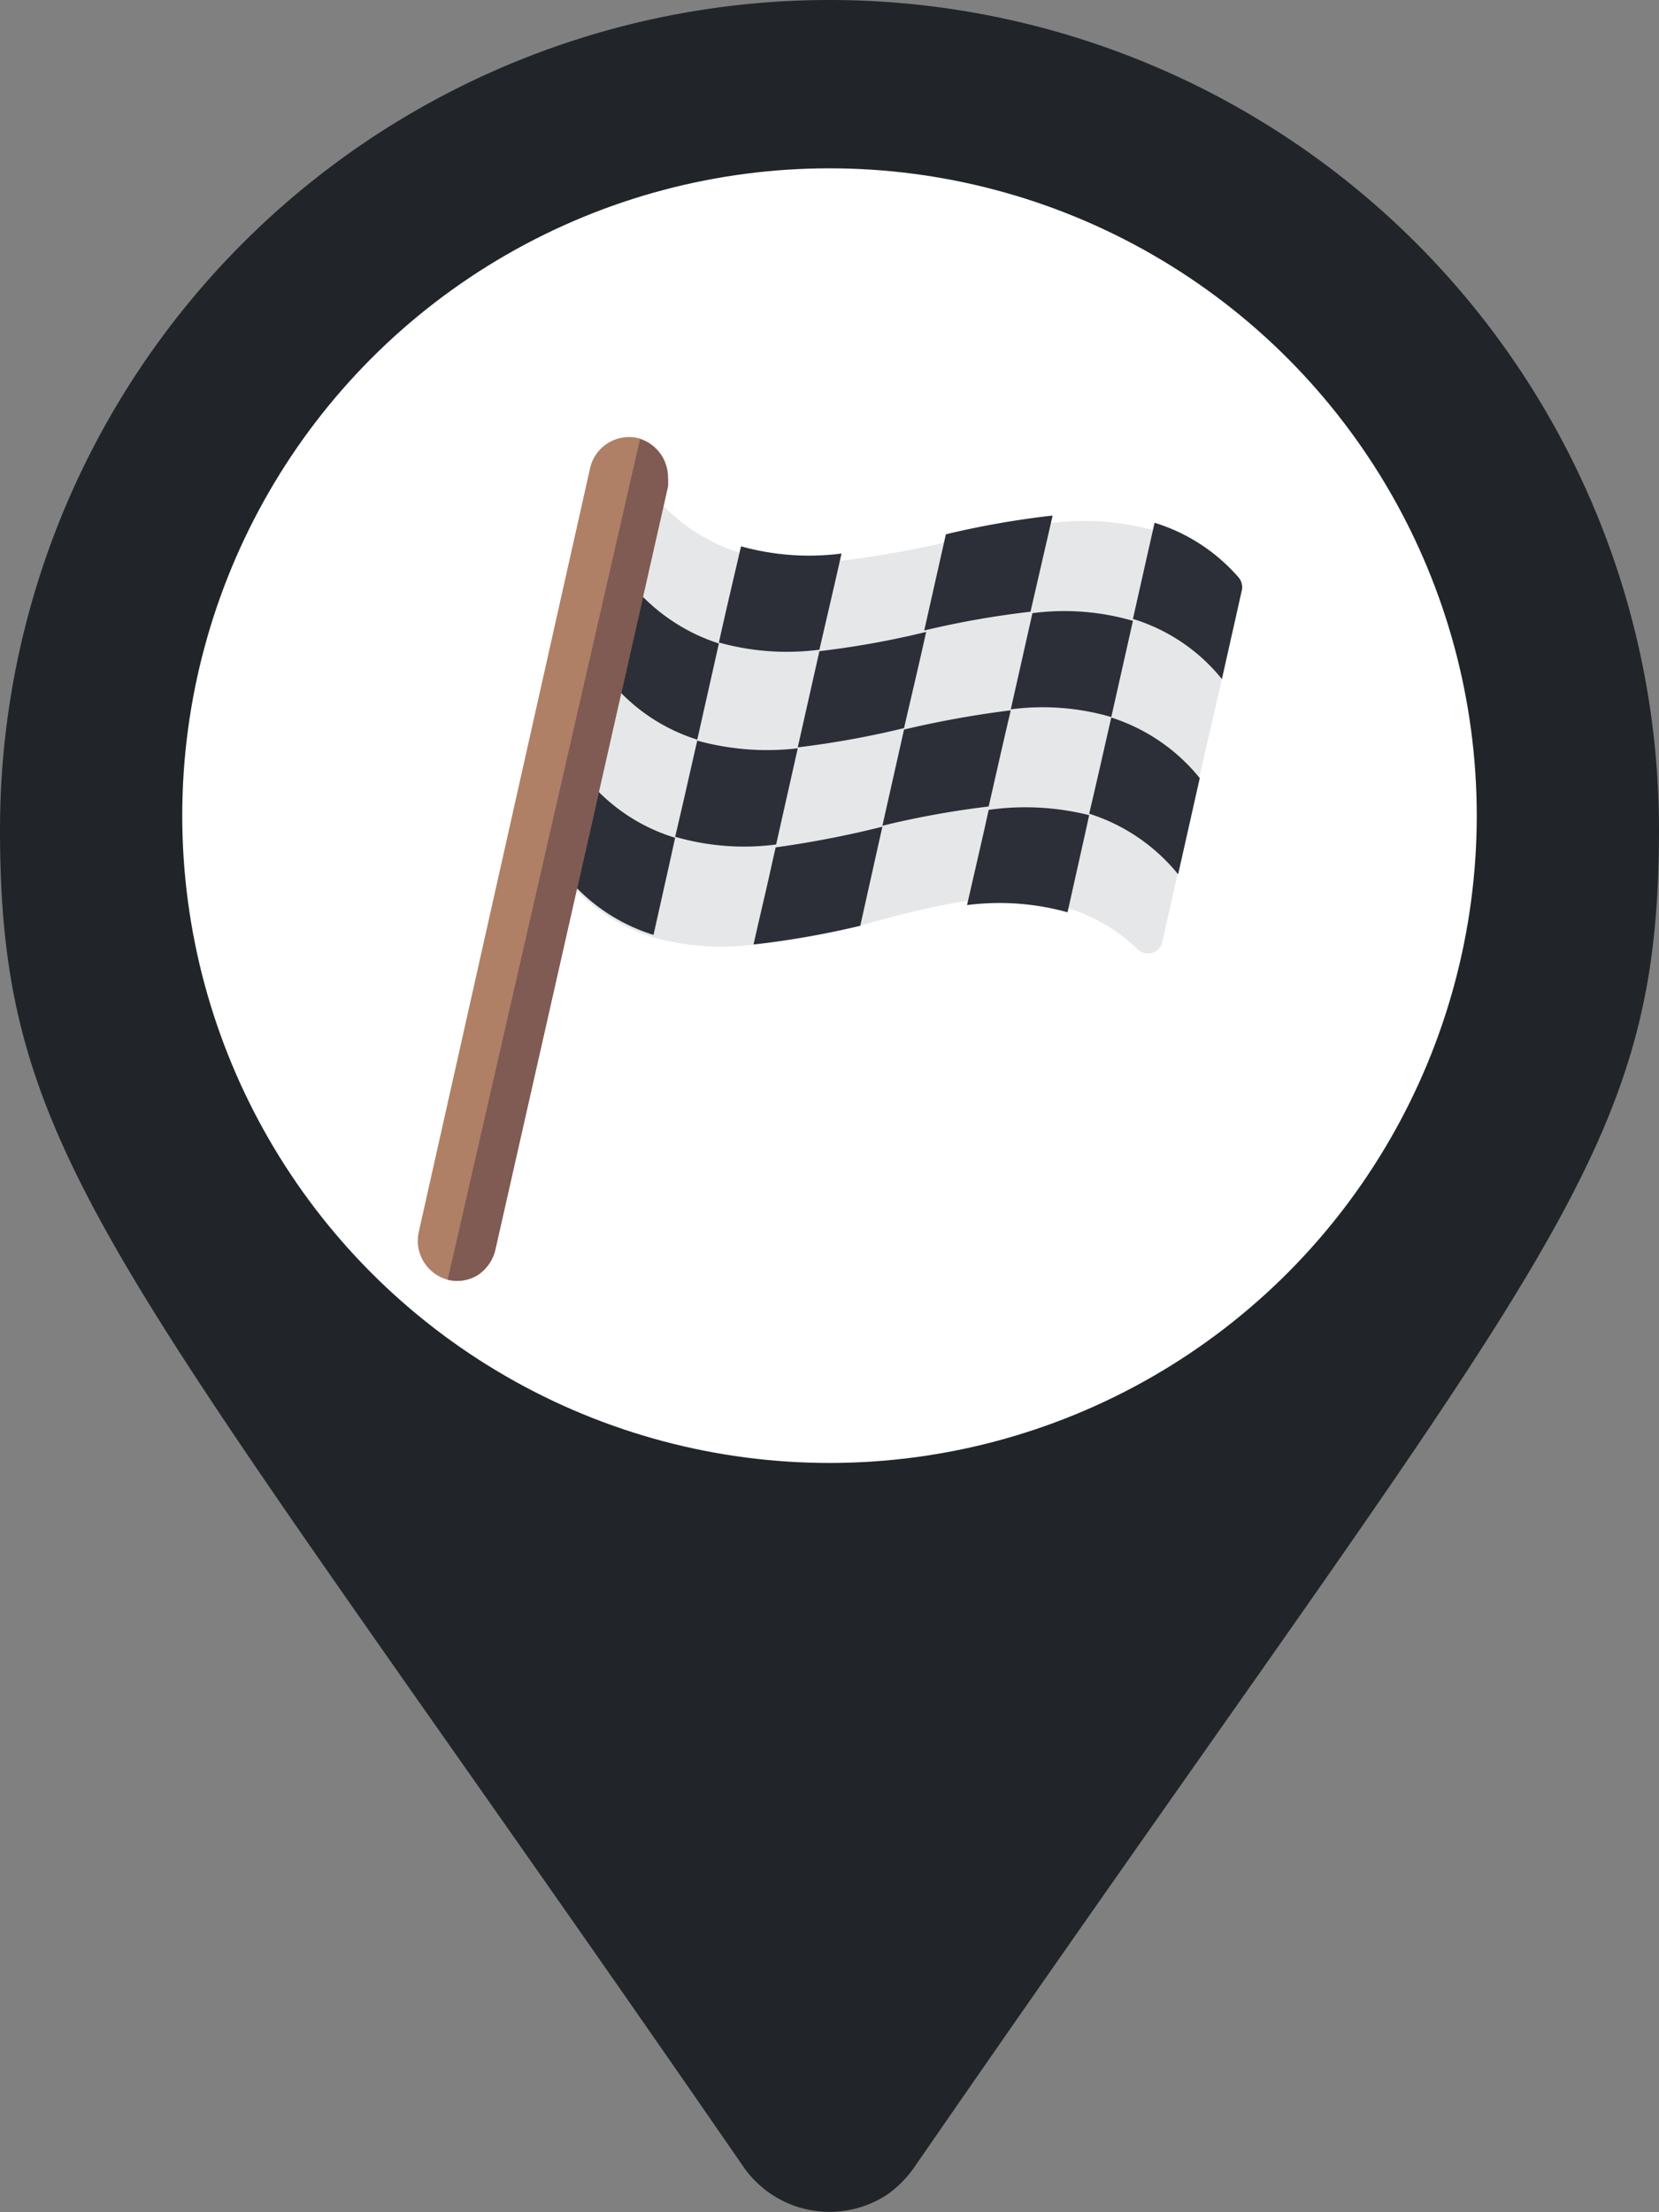 <svg id="Layer_1" data-name="Layer 1" xmlns="http://www.w3.org/2000/svg" viewBox="0 0 34.5 46"><rect x="0" y="0" width="34.5" height="46" fill="#808080" stroke="none"/><defs><style>.cls-1{fill:#212529;}.cls-2{fill:#fff;}.cls-3{fill:#e6e7e8;}.cls-4{fill:#2c2f38;}.cls-5{fill:#af8066;}.cls-6{fill:#7f5b53;}</style></defs><path class="cls-1" d="M15.58,45.82a2.18,2.18,0,0,0,3,.55,2.35,2.35,0,0,0,.54-.55C32.18,26.9,34.61,25,34.61,18A17.25,17.25,0,0,0,.11,18C.11,25,2.53,26.9,15.58,45.82Z" transform="translate(-0.11 -0.75)"/><circle class="cls-2" cx="17.25" cy="16.96" r="13.46"/><g id="Page-1"><g id="_020---Racing-Flag" data-name="020---Racing-Flag"><path id="Shape" class="cls-3" d="M25.94,13l-.42,1.87-.46,2-.45,2-.33,1.47a.3.3,0,0,1-.2.22.32.32,0,0,1-.3-.06,3.66,3.66,0,0,0-1.47-.87,5.27,5.27,0,0,0-2.09-.15A18.24,18.24,0,0,0,18,20a18.4,18.4,0,0,1-2.22.39,5.27,5.27,0,0,1-2.09-.15h0a3.82,3.82,0,0,1-1.84-1.25l.45-2,.46-2,.45-2,.45-2a3.82,3.82,0,0,0,1.85,1.26,5.27,5.27,0,0,0,2.09.16,20.86,20.86,0,0,0,2.21-.39,18.43,18.43,0,0,1,2.22-.4,5.39,5.39,0,0,1,2.08.16,3.79,3.79,0,0,1,1.75,1.14A.32.32,0,0,1,25.94,13Z" transform="translate(-0.11 -0.75)"/><path id="Shape-2" data-name="Shape" class="cls-4" d="M15.06,14.13l-.45,2a3.82,3.82,0,0,1-1.84-1.26l.45-2A3.91,3.91,0,0,0,15.06,14.13Z" transform="translate(-0.11 -0.75)"/><path id="Shape-3" data-name="Shape" class="cls-4" d="M14.15,18.17l-.09.41-.36,1.61a3.82,3.82,0,0,1-1.84-1.25l.45-2A3.82,3.82,0,0,0,14.15,18.17Z" transform="translate(-0.11 -0.75)"/><path id="Shape-4" data-name="Shape" class="cls-4" d="M17.61,12.26c-.15.67-.31,1.35-.46,2a5.27,5.27,0,0,1-2.09-.15c.15-.68.31-1.35.46-2A5.27,5.27,0,0,0,17.61,12.26Z" transform="translate(-0.11 -0.75)"/><path id="Shape-5" data-name="Shape" class="cls-4" d="M18.46,17.94l-.09.4L18,20a18.4,18.4,0,0,1-2.22.39c.12-.54.25-1.07.37-1.62l.09-.4A20.86,20.86,0,0,0,18.46,17.94Z" transform="translate(-0.11 -0.75)"/><path id="Shape-6" data-name="Shape" class="cls-4" d="M22,11.47l-.46,2a18.59,18.59,0,0,0-2.21.39l.45-2A18.43,18.43,0,0,1,22,11.47Z" transform="translate(-0.11 -0.75)"/><path id="Shape-7" data-name="Shape" class="cls-4" d="M22.76,17.7l-.09.41-.36,1.61a5.27,5.27,0,0,0-2.09-.15L20.58,18l.09-.41A5.46,5.46,0,0,1,22.76,17.7Z" transform="translate(-0.11 -0.75)"/><path id="Shape-8" data-name="Shape" class="cls-4" d="M25.06,16.93l-.45,2a3.89,3.89,0,0,0-1.85-1.26c.16-.67.31-1.35.46-2A3.89,3.89,0,0,1,25.06,16.93Z" transform="translate(-0.11 -0.75)"/><path id="Shape-9" data-name="Shape" class="cls-4" d="M25.94,13l-.42,1.87a3.8,3.8,0,0,0-1.85-1.25l.45-2a3.79,3.79,0,0,1,1.75,1.14A.32.32,0,0,1,25.94,13Z" transform="translate(-0.11 -0.75)"/><path id="Shape-10" data-name="Shape" class="cls-4" d="M23.67,13.66l-.45,2a5.09,5.09,0,0,0-2.09-.16l.45-2A5.09,5.09,0,0,1,23.67,13.66Z" transform="translate(-0.11 -0.75)"/><path id="Shape-11" data-name="Shape" class="cls-4" d="M16.7,16.31l-.45,2a5.14,5.14,0,0,1-2.1-.16c.16-.67.31-1.35.46-2A5.46,5.46,0,0,0,16.7,16.31Z" transform="translate(-0.11 -0.75)"/><path id="Shape-12" data-name="Shape" class="cls-4" d="M19.37,13.89c-.15.68-.31,1.35-.46,2a18.63,18.63,0,0,1-2.21.4l.45-2A18.4,18.4,0,0,0,19.37,13.89Z" transform="translate(-0.11 -0.75)"/><path id="Shape-13" data-name="Shape" class="cls-4" d="M21.13,15.52c-.16.67-.31,1.35-.46,2a18.63,18.63,0,0,0-2.21.4l.45-2A20.6,20.6,0,0,1,21.13,15.52Z" transform="translate(-0.11 -0.75)"/><path id="Shape-14" data-name="Shape" class="cls-5" d="M14,10.69a1.1,1.1,0,0,1,0,.18L10.41,26.74a.87.87,0,0,1-.36.52.82.82,0,0,1-.63.1h0a.84.84,0,0,1-.6-1l3.56-15.87a.83.83,0,0,1,1-.63h0A.84.84,0,0,1,14,10.69Z" transform="translate(-0.11 -0.75)"/><path id="Shape-15" data-name="Shape" class="cls-6" d="M14,10.69a1.1,1.1,0,0,1,0,.18L10.41,26.74a.87.87,0,0,1-.36.52.82.82,0,0,1-.63.1h0l4-17.48A.84.84,0,0,1,14,10.69Z" transform="translate(-0.11 -0.75)"/></g></g></svg>